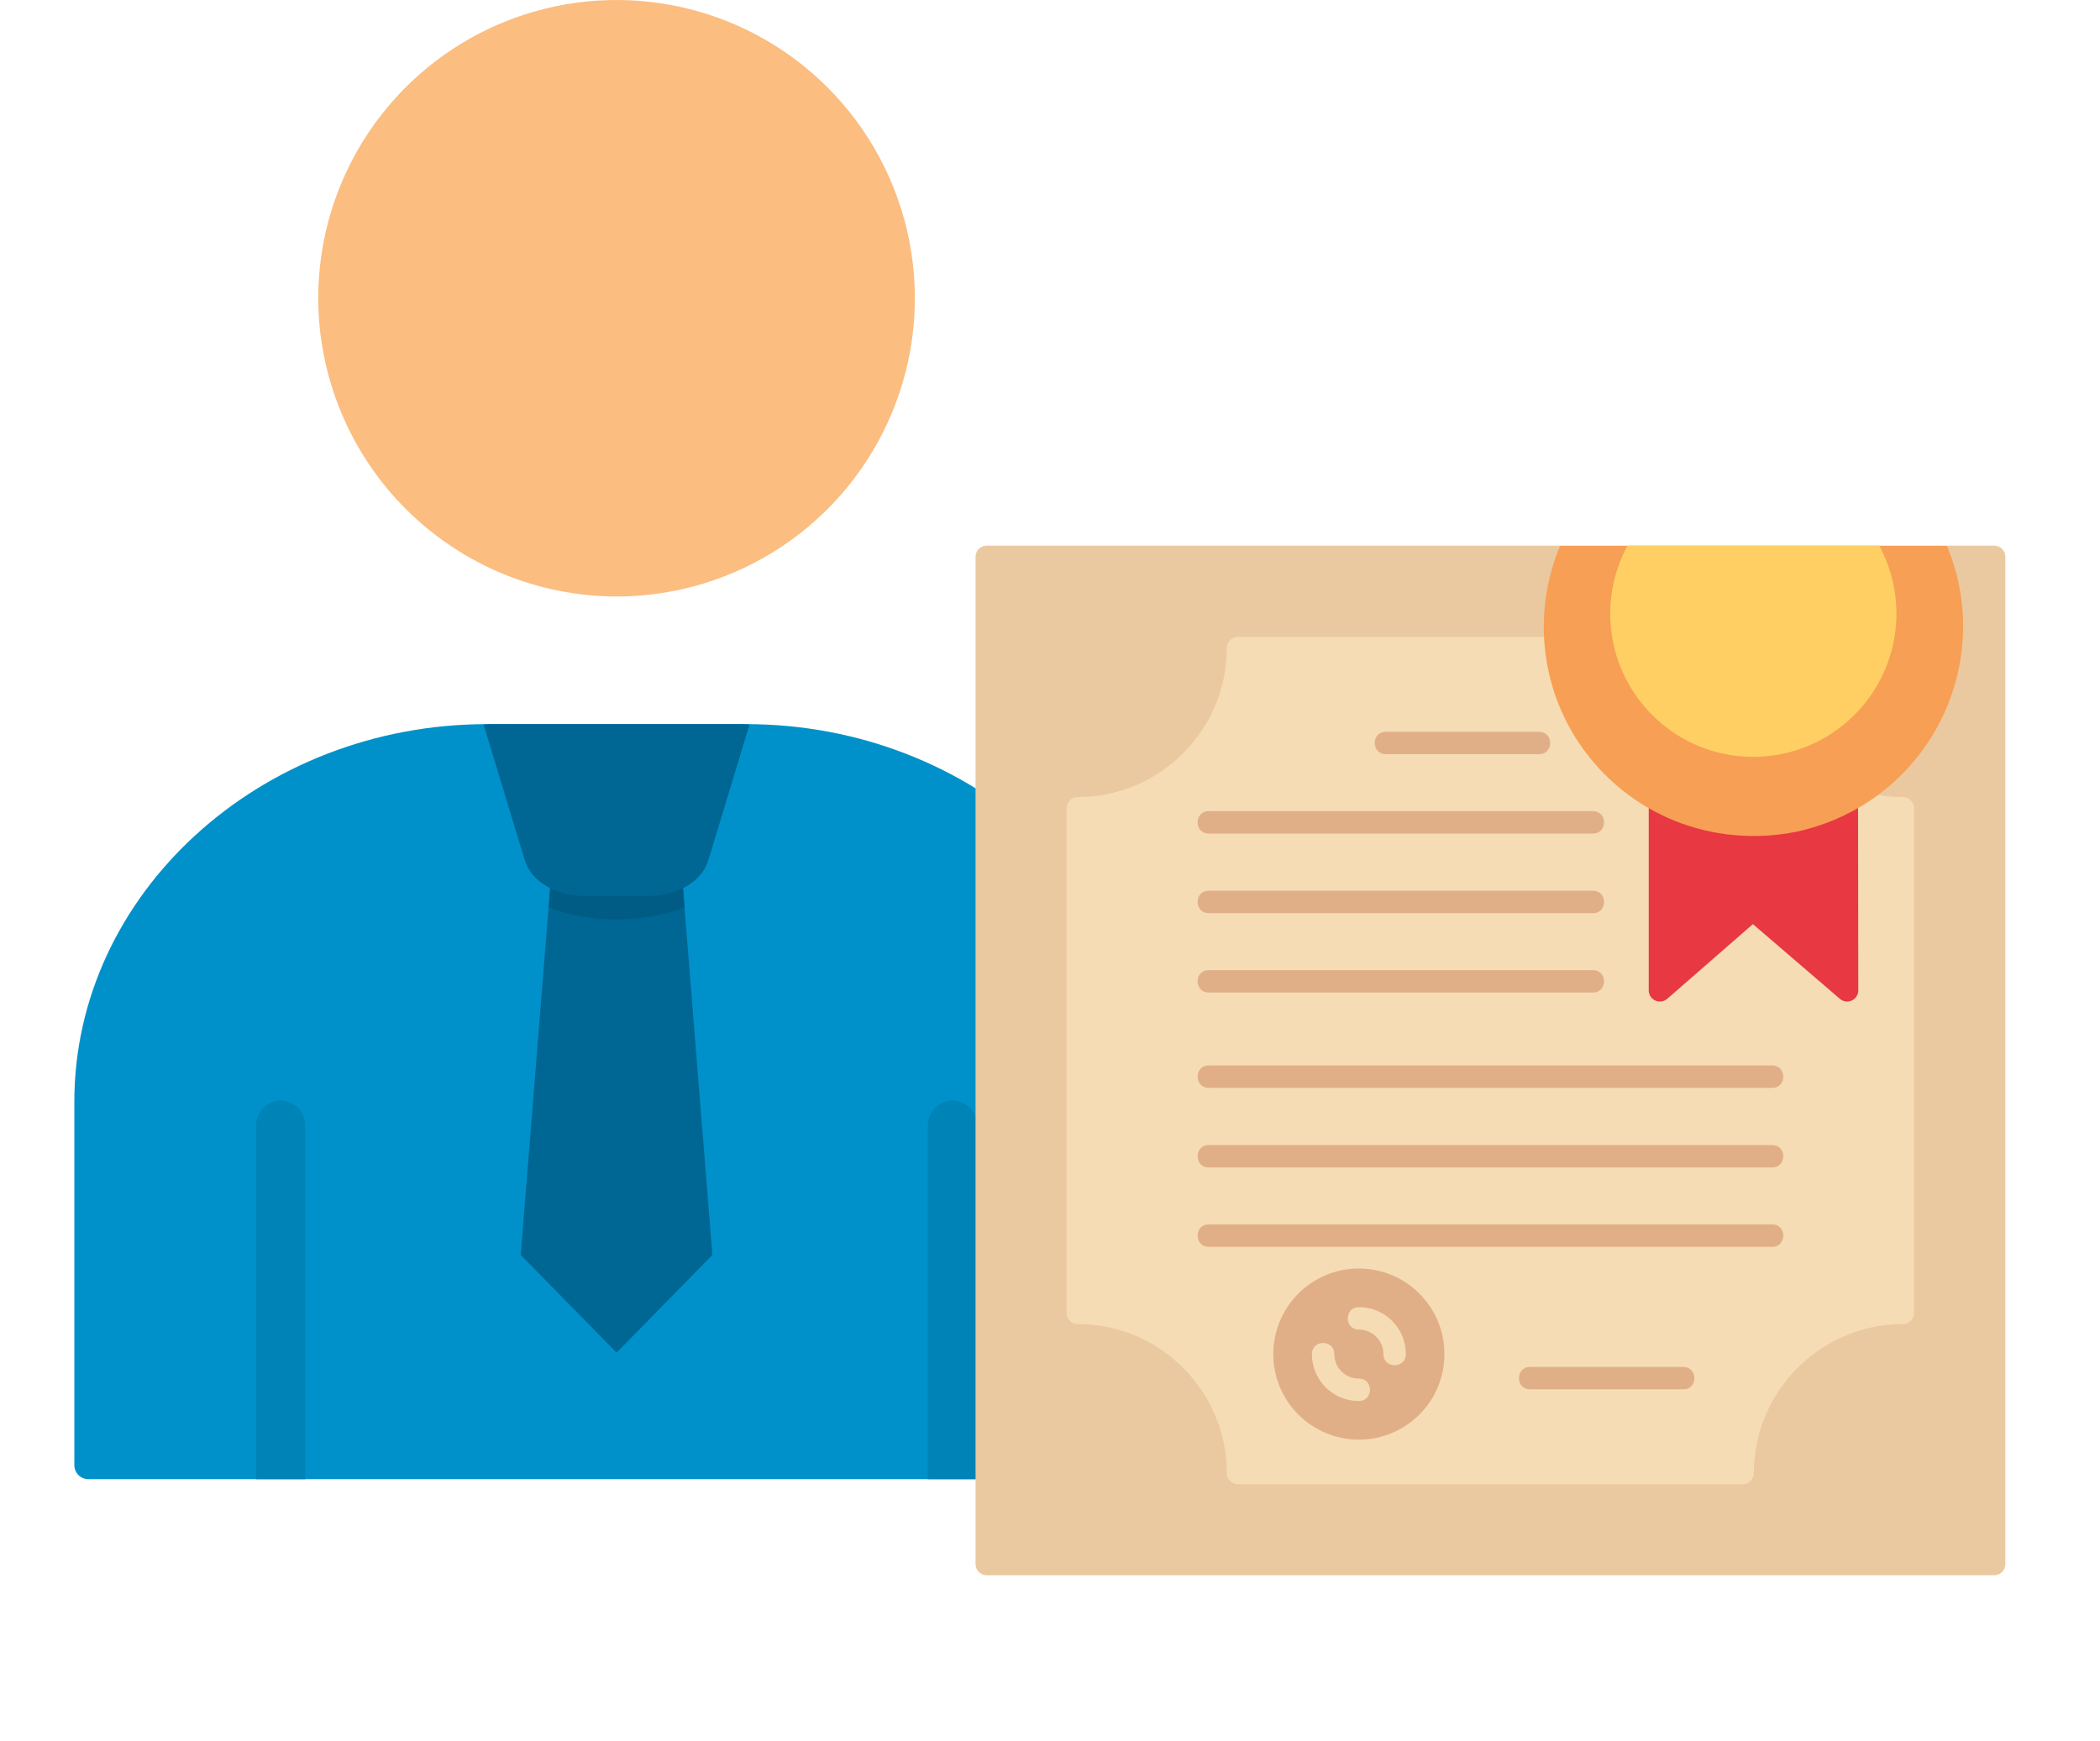 <?xml version="1.0" encoding="UTF-8"?>
<svg xmlns="http://www.w3.org/2000/svg" width="117" height="97" viewBox="0 0 117 97" fill="none">
  <g clip-path="url(#clip0_2518_1236)">
    <path fill-rule="evenodd" clip-rule="evenodd" d="M4.922 82.427H63.779C63.882 82.427 63.983 82.407 64.078 82.368C64.173 82.328 64.259 82.271 64.332 82.198C64.404 82.126 64.461 82.04 64.501 81.945C64.54 81.85 64.56 81.749 64.56 81.646V61.392C64.56 49.818 54.214 40.352 41.572 40.352H27.135C14.487 40.353 4.142 49.818 4.142 61.392V81.646C4.141 81.749 4.162 81.85 4.201 81.945C4.24 82.04 4.297 82.126 4.37 82.198C4.442 82.271 4.529 82.328 4.623 82.368C4.718 82.407 4.82 82.427 4.922 82.427Z" fill="#0091CA"></path>
    <path fill-rule="evenodd" clip-rule="evenodd" d="M34.353 43.547H37.575L39.689 69.933L34.353 75.375L29.012 69.933L31.126 43.547H34.353Z" fill="#006694"></path>
    <path fill-rule="evenodd" clip-rule="evenodd" d="M38.14 50.554C35.937 51.456 32.77 51.456 30.567 50.554L31.127 43.547H37.575L38.14 50.554Z" fill="#005C85"></path>
    <path fill-rule="evenodd" clip-rule="evenodd" d="M41.76 40.369L39.468 47.931C39.086 49.181 37.652 49.929 36.119 49.929H32.588C31.049 49.929 29.616 49.181 29.235 47.931L26.942 40.369C27.208 40.358 27.479 40.352 27.75 40.352H40.958C41.223 40.352 41.495 40.358 41.76 40.369Z" fill="#006694"></path>
    <path fill-rule="evenodd" clip-rule="evenodd" d="M34.353 33.24C37.64 33.239 40.853 32.264 43.586 30.437C46.319 28.611 48.449 26.015 49.706 22.977C50.964 19.94 51.292 16.599 50.651 13.375C50.009 10.151 48.425 7.19 46.101 4.866C43.776 2.542 40.814 0.959 37.59 0.319C34.366 -0.322 31.024 0.008 27.988 1.266C24.951 2.524 22.356 4.655 20.53 7.389C18.704 10.122 17.73 13.335 17.73 16.623C17.74 21.028 19.494 25.25 22.61 28.364C25.725 31.479 29.948 33.232 34.353 33.24Z" fill="#FBBD80"></path>
    <path d="M51.696 62.715C51.694 62.535 51.728 62.355 51.795 62.187C51.863 62.02 51.964 61.867 52.091 61.738C52.218 61.609 52.369 61.507 52.536 61.438C52.703 61.368 52.882 61.332 53.063 61.332C53.244 61.332 53.423 61.368 53.59 61.438C53.757 61.507 53.908 61.609 54.036 61.738C54.163 61.867 54.263 62.02 54.331 62.187C54.399 62.355 54.432 62.535 54.43 62.715V82.427H51.696V62.715ZM14.272 82.427V62.715C14.269 62.535 14.303 62.355 14.371 62.187C14.439 62.02 14.539 61.867 14.666 61.738C14.793 61.609 14.945 61.507 15.112 61.438C15.279 61.368 15.458 61.332 15.639 61.332C15.82 61.332 15.999 61.368 16.166 61.438C16.333 61.507 16.484 61.609 16.611 61.738C16.738 61.867 16.839 62.02 16.907 62.187C16.974 62.355 17.008 62.535 17.006 62.715V82.427H14.272Z" fill="#0083B6"></path>
  </g>
  <path d="M54.977 30.405C54.631 30.405 54.352 30.684 54.352 31.03V87.156C54.352 87.502 54.631 87.781 54.977 87.781H111.103C111.449 87.781 111.728 87.502 111.728 87.156V31.03C111.728 30.684 111.449 30.405 111.103 30.405C92.961 30.405 74.221 30.405 54.977 30.405Z" fill="#EBC9A0"></path>
  <path d="M102.497 43.634C101.926 43.368 101.368 44.005 101.713 44.537L100.053 45.161C99.973 45.174 98.566 45.36 98.419 45.36C98.273 45.36 95.883 45.028 95.816 45.015L93.359 44.404L89.734 41.256L88.312 38.799L87.848 36.714C88.512 36.502 88.366 35.492 87.662 35.492H68.975C68.63 35.492 68.351 35.771 68.351 36.116C68.351 40.685 64.619 44.417 60.05 44.417C59.705 44.417 59.426 44.696 59.426 45.041V73.158C59.426 73.503 59.705 73.782 60.05 73.782C64.619 73.782 68.351 77.514 68.351 82.083C68.351 82.428 68.63 82.707 68.975 82.707H97.091C97.437 82.707 97.716 82.428 97.716 82.083C97.716 77.514 101.448 73.782 106.016 73.782C106.362 73.782 106.641 73.503 106.641 73.158V45.041C106.641 44.696 106.362 44.417 106.016 44.417C104.781 44.417 103.599 44.152 102.497 43.634Z" fill="#F5DCB4"></path>
  <path d="M67.341 59.372C66.518 59.372 66.518 60.62 67.341 60.62H98.738C99.561 60.62 99.561 59.372 98.738 59.372H67.341Z" fill="#E1AF87"></path>
  <path d="M67.341 63.808C66.518 63.808 66.518 65.056 67.341 65.056H98.738C99.561 65.056 99.561 63.808 98.738 63.808H67.341Z" fill="#E1AF87"></path>
  <path d="M67.341 68.231C66.518 68.231 66.518 69.479 67.341 69.479H98.738C99.561 69.479 99.561 68.231 98.738 68.231H67.341Z" fill="#E1AF87"></path>
  <path d="M77.209 40.778C76.386 40.778 76.386 42.026 77.209 42.026H85.749C86.573 42.026 86.573 40.778 85.749 40.778H77.209Z" fill="#E1AF87"></path>
  <path d="M67.341 45.201C66.518 45.201 66.518 46.449 67.341 46.449H88.751C89.574 46.449 89.574 45.201 88.751 45.201H67.341Z" fill="#E1AF87"></path>
  <path d="M103.519 43.819C103.519 43.474 103.24 43.195 102.895 43.195C97.33 43.195 95.657 43.195 92.483 43.195C92.137 43.195 91.858 43.474 91.858 43.819V55.188C91.858 55.719 92.483 56.012 92.894 55.653L97.662 51.496L102.47 55.627C102.908 56.038 103.533 55.706 103.533 55.188L103.519 43.819Z" fill="#E83842"></path>
  <path d="M67.341 49.637C66.518 49.637 66.518 50.885 67.341 50.885H88.751C89.574 50.885 89.574 49.637 88.751 49.637H67.341Z" fill="#E1AF87"></path>
  <path d="M67.341 54.059C66.518 54.059 66.518 55.308 67.341 55.308H88.751C89.574 55.308 89.574 54.059 88.751 54.059H67.341Z" fill="#E1AF87"></path>
  <path d="M85.245 76.173C84.421 76.173 84.421 77.421 85.245 77.421H93.784C94.608 77.421 94.608 76.173 93.784 76.173H85.245Z" fill="#E1AF87"></path>
  <path d="M75.708 80.223C78.342 80.223 80.476 78.089 80.476 75.456C80.476 72.822 78.342 70.688 75.708 70.688C73.075 70.688 70.94 72.822 70.94 75.456C70.94 78.089 73.075 80.223 75.708 80.223Z" fill="#E1AF87"></path>
  <path d="M75.708 72.839C74.885 72.839 74.885 74.088 75.708 74.088C76.465 74.088 77.076 74.698 77.076 75.456C77.076 76.279 78.325 76.279 78.325 75.456C78.325 74.008 77.156 72.839 75.708 72.839ZM75.708 78.072C74.26 78.072 73.092 76.903 73.092 75.456C73.092 74.632 74.34 74.632 74.34 75.456C74.34 76.213 74.951 76.823 75.708 76.823C76.532 76.823 76.532 78.072 75.708 78.072Z" fill="#F5DCB4"></path>
  <path d="M100.12 46.343C95.379 47.299 90.677 45.387 88.007 41.455C85.816 38.215 85.391 34.058 86.918 30.419H108.474C111.236 37.059 107.411 44.723 100.12 46.343Z" fill="#F79F54"></path>
  <path d="M90.677 30.405H104.702C106.375 33.513 105.817 37.338 103.321 39.835C100.199 42.956 95.153 42.956 92.045 39.835C89.561 37.352 88.99 33.513 90.677 30.405Z" fill="#FFCF63"></path>
  <defs>
    <clipPath id="clip0_2518_1236">
      <rect width="97" height="97" fill="white"></rect>
    </clipPath>
  </defs>
</svg>
